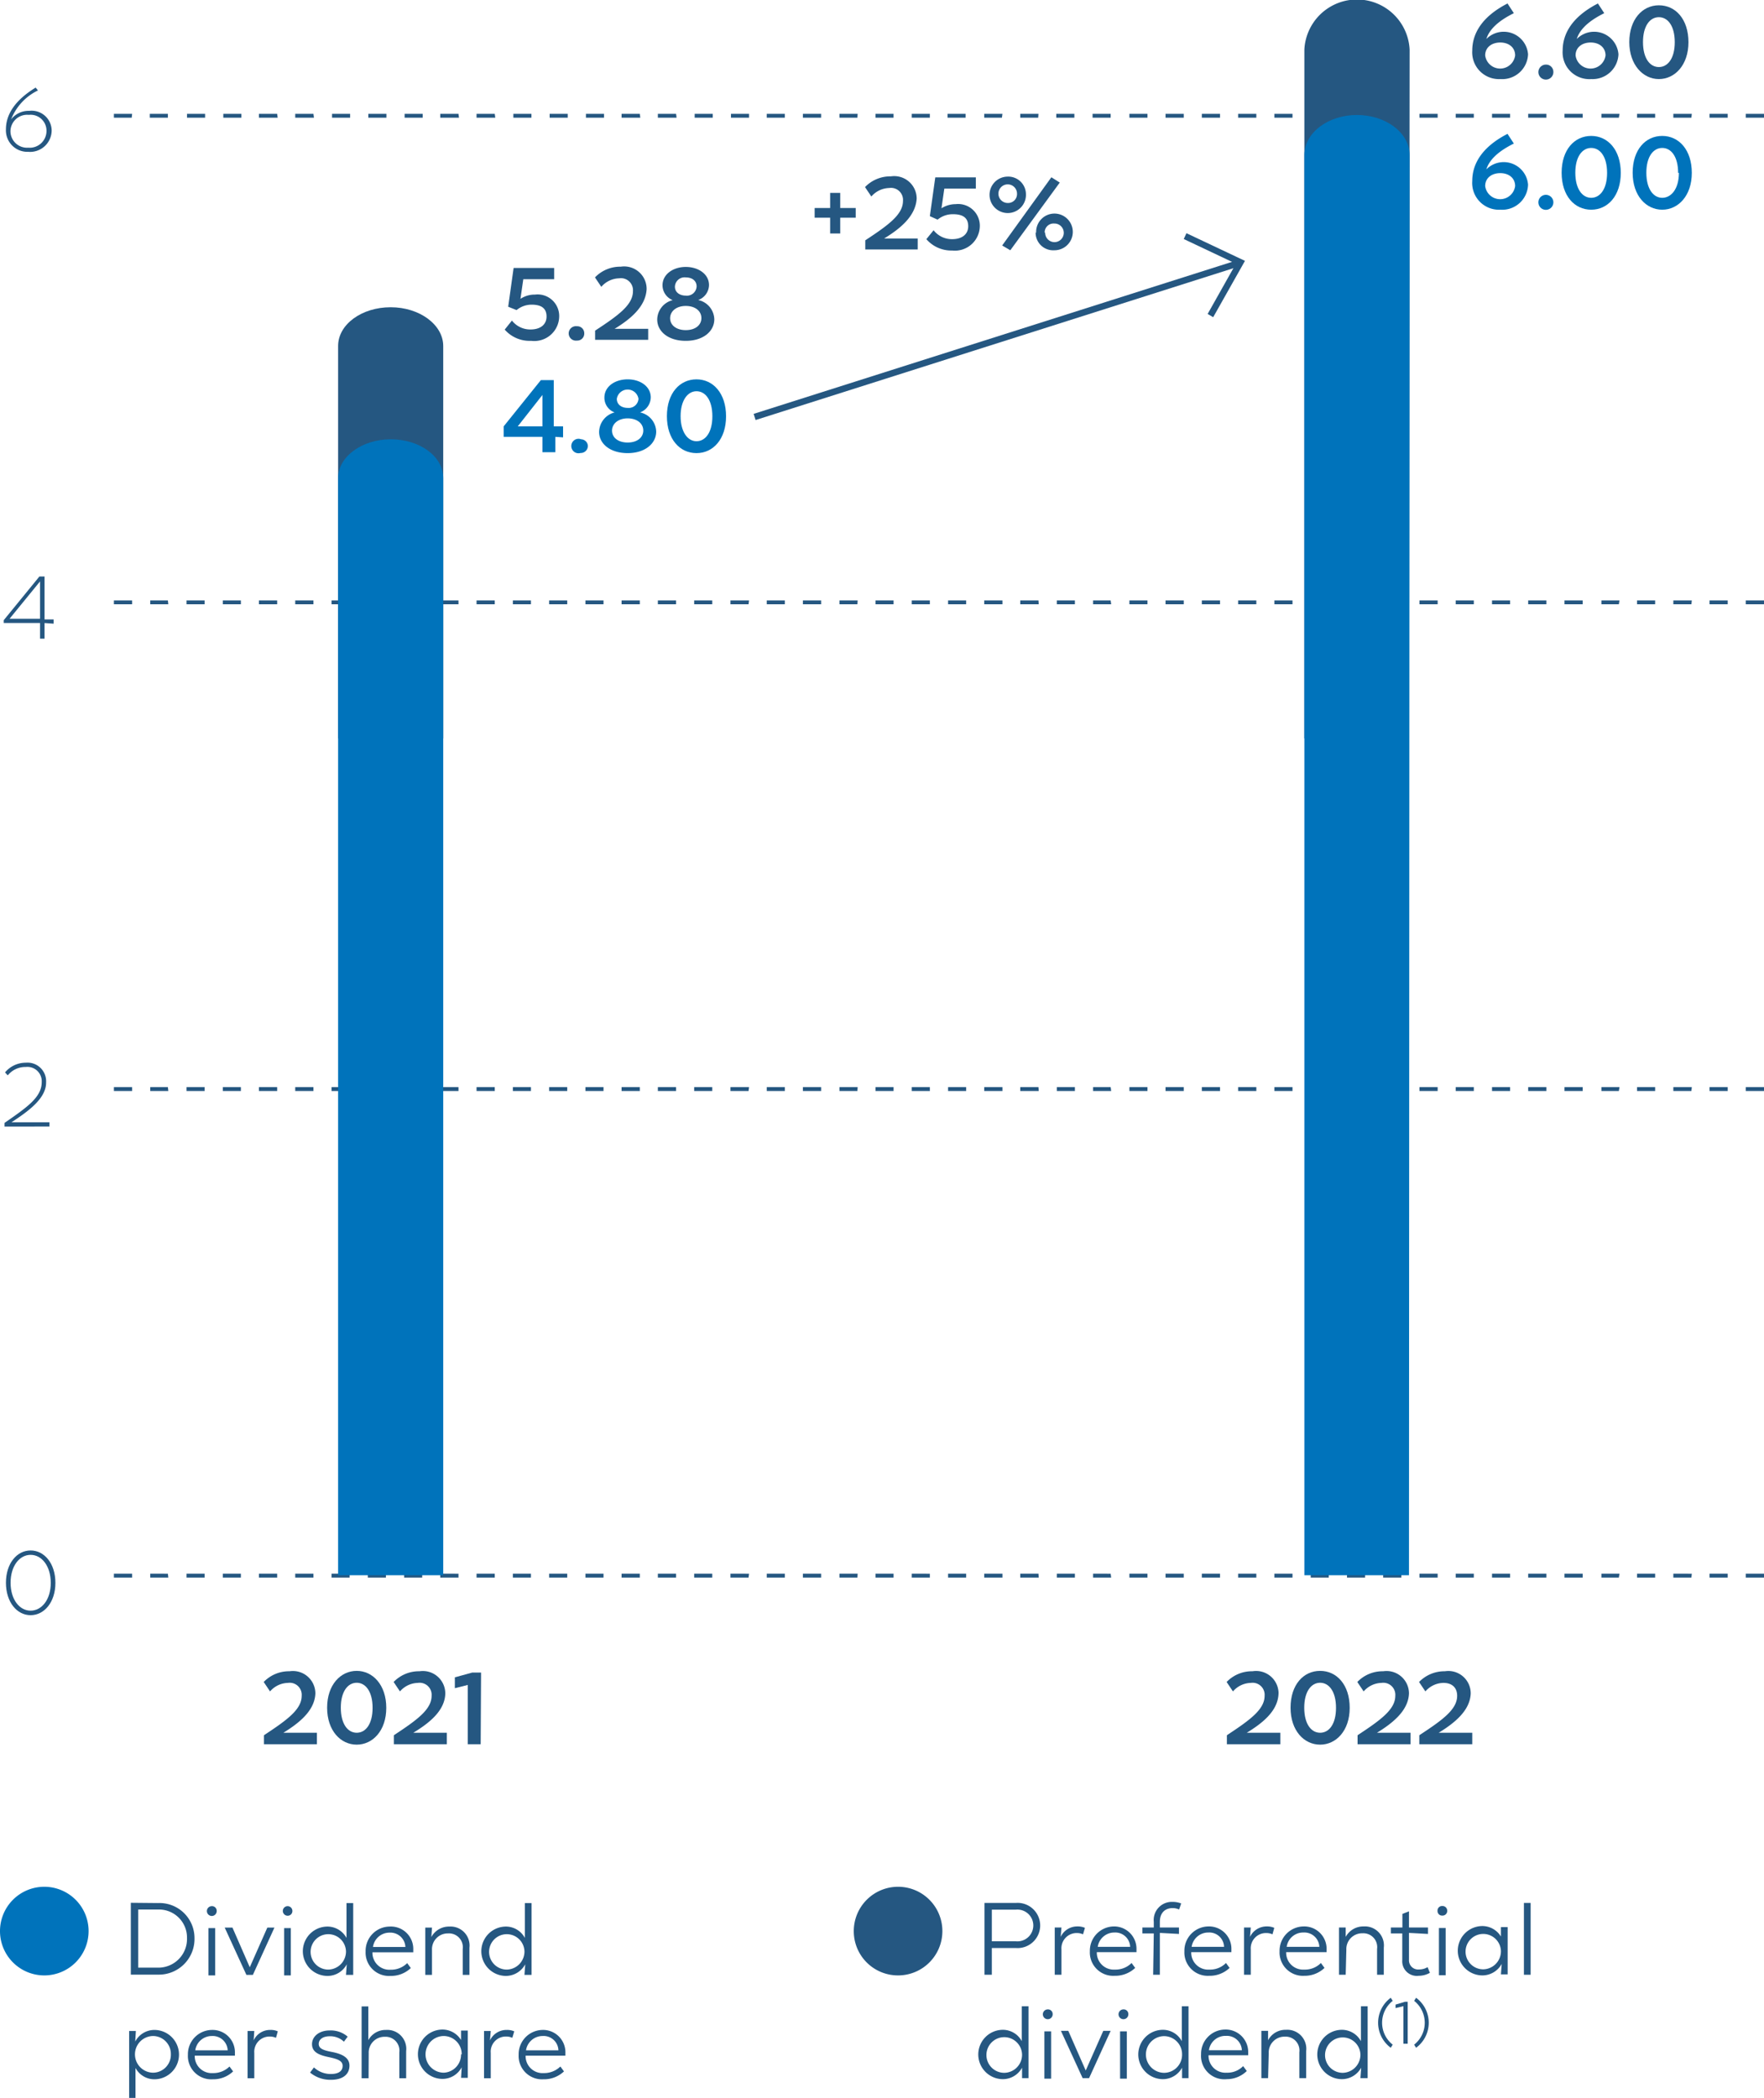 <?xml version="1.0" encoding="utf-8"?>
<svg xmlns="http://www.w3.org/2000/svg" viewBox="0 0 136.59 162.37">
  <defs>
    <style>.cls-1{fill:#255781;}.cls-2{fill:#0073bb;}</style>
  </defs>
  <g id="Layer_2" data-name="Layer 2">
    <g id="Layer_1-2" data-name="Layer 1">
      <path class="cls-1" d="M136.59,9.11h-1.41v-.3h1.41Zm-2.81,0h-1.41v-.3h1.41Zm-2.81,0h-1.4v-.3H131Zm-2.81,0h-1.4v-.3h1.4Zm-2.81,0H124v-.3h1.4Zm-2.8,0h-1.41v-.3h1.41Zm-2.81,0h-1.41v-.3h1.41Zm-2.81,0h-1.4v-.3h1.4Zm-2.81,0h-1.4v-.3h1.4Zm-2.8,0h-1.41v-.3h1.41Zm-2.81,0H107.1v-.3h1.41Zm-2.81,0h-1.4v-.3h1.4Zm-2.81,0h-1.4v-.3h1.4Zm-2.81,0h-1.4v-.3h1.4Zm-2.8,0H95.87v-.3h1.41Zm-2.81,0H93.06v-.3h1.41Zm-2.81,0H90.25v-.3h1.41Zm-2.81,0h-1.4v-.3h1.4ZM86,9.11h-1.4v-.3H86Zm-2.81,0h-1.4v-.3h1.4Zm-2.8,0H79v-.3h1.41Zm-2.81,0H76.21v-.3h1.41Zm-2.81,0h-1.4v-.3h1.4ZM72,9.11H70.6v-.3H72Zm-2.81,0h-1.4v-.3h1.4Zm-2.8,0H65v-.3h1.41Zm-2.81,0H62.17v-.3h1.41Zm-2.81,0h-1.4v-.3h1.4ZM58,9.11h-1.4v-.3H58Zm-2.81,0h-1.4v-.3h1.4Zm-2.8,0H50.94v-.3h1.41Zm-2.81,0H48.13v-.3h1.41Zm-2.81,0h-1.4v-.3h1.4Zm-2.81,0h-1.4v-.3h1.4Zm-2.81,0h-1.4v-.3h1.4Zm-2.8,0H36.9v-.3h1.41Zm-2.81,0H34.09v-.3H35.5Zm-2.81,0h-1.4v-.3h1.4Zm-2.81,0h-1.4v-.3h1.4Zm-2.81,0h-1.4v-.3h1.4Zm-2.8,0H22.86v-.3h1.41Zm-2.81,0H20.05v-.3h1.41Zm-2.81,0h-1.4v-.3h1.4Zm-2.81,0h-1.4v-.3h1.4ZM13,9.11h-1.4v-.3H13Zm-2.8,0H8.82v-.3h1.41Z"/>
      <path class="cls-1" d="M136.59,122.1h-1.41v-.3h1.41Zm-2.81,0h-1.41v-.3h1.41Zm-2.81,0h-1.4v-.3H131Zm-2.81,0h-1.4v-.3h1.4Zm-2.81,0H124v-.3h1.4Zm-2.8,0h-1.41v-.3h1.41Zm-2.81,0h-1.41v-.3h1.41Zm-2.81,0h-1.4v-.3h1.4Zm-2.81,0h-1.4v-.3h1.4Zm-2.8,0h-1.41v-.3h1.41Zm-2.81,0H107.1v-.3h1.41Zm-2.81,0h-1.4v-.3h1.4Zm-2.81,0h-1.4v-.3h1.4Zm-2.81,0h-1.4v-.3h1.4Zm-2.8,0H95.87v-.3h1.41Zm-2.81,0H93.06v-.3h1.41Zm-2.81,0H90.25v-.3h1.41Zm-2.81,0h-1.4v-.3h1.4Zm-2.81,0h-1.4v-.3H86Zm-2.81,0h-1.4v-.3h1.4Zm-2.8,0H79v-.3h1.41Zm-2.81,0H76.21v-.3h1.41Zm-2.81,0h-1.4v-.3h1.4Zm-2.81,0H70.6v-.3H72Zm-2.81,0h-1.4v-.3h1.4Zm-2.8,0H65v-.3h1.41Zm-2.81,0H62.17v-.3h1.41Zm-2.81,0h-1.4v-.3h1.4Zm-2.81,0h-1.4v-.3H58Zm-2.81,0h-1.4v-.3h1.4Zm-2.8,0H50.94v-.3h1.41Zm-2.81,0H48.13v-.3h1.41Zm-2.81,0h-1.4v-.3h1.4Zm-2.81,0h-1.4v-.3h1.4Zm-2.81,0h-1.4v-.3h1.4Zm-2.8,0H36.9v-.3h1.41Zm-2.81,0H34.09v-.3H35.5Zm-2.81,0h-1.4v-.3h1.4Zm-2.81,0h-1.4v-.3h1.4Zm-2.81,0h-1.4v-.3h1.4Zm-2.8,0H22.86v-.3h1.41Zm-2.81,0H20.05v-.3h1.41Zm-2.81,0h-1.4v-.3h1.4Zm-2.81,0h-1.4v-.3h1.4Zm-2.81,0h-1.4v-.3H13Zm-2.8,0H8.82v-.3h1.41Z"/>
      <path class="cls-1" d="M136.59,84.44h-1.41v-.3h1.41Zm-2.81,0h-1.41v-.3h1.41Zm-2.81,0h-1.4v-.3H131Zm-2.81,0h-1.4v-.3h1.4Zm-2.81,0H124v-.3h1.4Zm-2.8,0h-1.41v-.3h1.41Zm-2.81,0h-1.41v-.3h1.41Zm-2.81,0h-1.4v-.3h1.4Zm-2.81,0h-1.4v-.3h1.4Zm-2.8,0h-1.41v-.3h1.41Zm-2.81,0H107.1v-.3h1.41Zm-2.81,0h-1.4v-.3h1.4Zm-2.81,0h-1.4v-.3h1.4Zm-2.81,0h-1.4v-.3h1.4Zm-2.8,0H95.87v-.3h1.41Zm-2.81,0H93.06v-.3h1.41Zm-2.81,0H90.25v-.3h1.41Zm-2.81,0h-1.4v-.3h1.4Zm-2.81,0h-1.4v-.3H86Zm-2.81,0h-1.4v-.3h1.4Zm-2.8,0H79v-.3h1.41Zm-2.81,0H76.21v-.3h1.41Zm-2.81,0h-1.4v-.3h1.4Zm-2.81,0H70.6v-.3H72Zm-2.81,0h-1.4v-.3h1.4Zm-2.8,0H65v-.3h1.41Zm-2.81,0H62.17v-.3h1.41Zm-2.81,0h-1.4v-.3h1.4Zm-2.81,0h-1.4v-.3H58Zm-2.81,0h-1.4v-.3h1.4Zm-2.8,0H50.94v-.3h1.41Zm-2.81,0H48.13v-.3h1.41Zm-2.81,0h-1.4v-.3h1.4Zm-2.81,0h-1.4v-.3h1.4Zm-2.81,0h-1.4v-.3h1.4Zm-2.8,0H36.9v-.3h1.41Zm-2.81,0H34.09v-.3H35.5Zm-2.81,0h-1.4v-.3h1.4Zm-2.81,0h-1.4v-.3h1.4Zm-2.81,0h-1.4v-.3h1.4Zm-2.8,0H22.86v-.3h1.41Zm-2.81,0H20.05v-.3h1.41Zm-2.81,0h-1.4v-.3h1.4Zm-2.81,0h-1.4v-.3h1.4Zm-2.81,0h-1.4v-.3H13Zm-2.8,0H8.82v-.3h1.41Z"/>
      <path class="cls-1" d="M136.59,46.77h-1.41v-.3h1.41Zm-2.81,0h-1.41v-.3h1.41Zm-2.81,0h-1.4v-.3H131Zm-2.81,0h-1.4v-.3h1.4Zm-2.81,0H124v-.3h1.4Zm-2.8,0h-1.41v-.3h1.41Zm-2.81,0h-1.41v-.3h1.41Zm-2.81,0h-1.4v-.3h1.4Zm-2.81,0h-1.4v-.3h1.4Zm-2.8,0h-1.41v-.3h1.41Zm-2.81,0H107.1v-.3h1.41Zm-2.81,0h-1.4v-.3h1.4Zm-2.81,0h-1.4v-.3h1.4Zm-2.81,0h-1.4v-.3h1.4Zm-2.8,0H95.87v-.3h1.41Zm-2.81,0H93.06v-.3h1.41Zm-2.81,0H90.25v-.3h1.41Zm-2.81,0h-1.4v-.3h1.4Zm-2.81,0h-1.4v-.3H86Zm-2.81,0h-1.4v-.3h1.4Zm-2.8,0H79v-.3h1.41Zm-2.81,0H76.21v-.3h1.41Zm-2.81,0h-1.4v-.3h1.4Zm-2.81,0H70.6v-.3H72Zm-2.81,0h-1.4v-.3h1.4Zm-2.8,0H65v-.3h1.41Zm-2.81,0H62.17v-.3h1.41Zm-2.81,0h-1.4v-.3h1.4Zm-2.81,0h-1.4v-.3H58Zm-2.81,0h-1.4v-.3h1.4Zm-2.8,0H50.94v-.3h1.41Zm-2.81,0H48.13v-.3h1.41Zm-2.81,0h-1.4v-.3h1.4Zm-2.81,0h-1.4v-.3h1.4Zm-2.81,0h-1.4v-.3h1.4Zm-2.8,0H36.9v-.3h1.41Zm-2.81,0H34.09v-.3H35.5Zm-2.81,0h-1.4v-.3h1.4Zm-2.81,0h-1.4v-.3h1.4Zm-2.81,0h-1.4v-.3h1.4Zm-2.8,0H22.86v-.3h1.41Zm-2.81,0H20.05v-.3h1.41Zm-2.81,0h-1.4v-.3h1.4Zm-2.81,0h-1.4v-.3h1.4Zm-2.81,0h-1.4v-.3H13Zm-2.8,0H8.82v-.3h1.41Z"/>
      <path class="cls-1" d="M34.32,57.15H26.18V26.78c0-1.67,1.82-3,4.07-3s4.07,1.36,4.07,3"/>
      <path class="cls-1" d="M109.1,57.15H101V3.84a4.08,4.08,0,0,1,8.15,0Z"/>
      <path class="cls-2" d="M34.32,121.92H26.18V37c0-1.63,1.82-3,4.07-3s4.07,1.32,4.07,3"/>
      <path class="cls-2" d="M109.1,121.92H101V12c0-1.71,1.82-3.1,4.07-3.1s4.08,1.39,4.08,3.1Z"/>
      <rect class="cls-1" x="57.5" y="26.04" width="39.48" height="0.5" transform="translate(-4.33 24.62) rotate(-17.62)"/>
      <polygon class="cls-1" points="93.94 24.55 93.51 24.3 95.7 20.41 91.66 18.5 91.87 18.05 96.4 20.19 93.94 24.55"/>
      <path class="cls-1" d="M3.45,48.22v1.21H3.1V48.22H.29V48l2.76-3.38h.4v3.32h.7v.33Zm-.35-.33V45L.74,47.89Z"/>
      <path class="cls-1" d="M.89,86.86H3.83v.33H.35v-.28c1.79-1.24,2.88-2,2.88-3.16A1.11,1.11,0,0,0,2,82.58a1.75,1.75,0,0,0-1.4.65L.39,83A2.09,2.09,0,0,1,2,82.25a1.44,1.44,0,0,1,1.57,1.51C3.59,85,2.21,86,.89,86.86Z"/>
      <path class="cls-1" d="M4.29,122.51c0,1.49-.86,2.5-1.92,2.5S.46,124,.46,122.5s.85-2.5,1.91-2.5S4.29,121,4.29,122.51Zm-.36,0c0-1.31-.7-2.17-1.56-2.17S.82,121.2.82,122.5s.69,2.16,1.55,2.16S3.93,123.81,3.93,122.51Z"/>
      <path class="cls-1" d="M116.18,6.12A2.07,2.07,0,0,1,114,3.91c0-1.32.76-2.63,2.73-3.64l.49.75c-1.37.68-1.93,1.36-2.13,2a1.89,1.89,0,0,1,3.23,1.18A2,2,0,0,1,116.18,6.12ZM115,4.29a1.17,1.17,0,0,0,2.32,0c0-.61-.48-1-1.15-1S115,3.67,115,4.29Z"/>
      <path class="cls-1" d="M120.28,5.55A.58.58,0,1,1,119.7,5,.56.56,0,0,1,120.28,5.55Z"/>
      <path class="cls-1" d="M123.22,6.12A2.07,2.07,0,0,1,121,3.91c0-1.32.76-2.63,2.73-3.64l.49.75c-1.37.68-1.93,1.36-2.13,2a1.89,1.89,0,0,1,3.23,1.18A2,2,0,0,1,123.22,6.12ZM122,4.29a1.17,1.17,0,0,0,2.32,0c0-.61-.48-1-1.15-1S122,3.67,122,4.29Z"/>
      <path class="cls-1" d="M130.74,3.27c0,1.76-1.05,2.85-2.29,2.85S126.16,5,126.16,3.26s1-2.85,2.29-2.85S130.74,1.48,130.74,3.27Zm-1.06,0c0-1.27-.54-1.94-1.23-1.94s-1.23.67-1.23,1.93.54,1.93,1.23,1.93S129.68,4.52,129.68,3.27Z"/>
      <path class="cls-2" d="M116.18,16.23A2.07,2.07,0,0,1,114,14c0-1.32.76-2.63,2.73-3.64l.49.75c-1.37.68-1.93,1.36-2.13,2a1.89,1.89,0,0,1,3.23,1.18A2,2,0,0,1,116.18,16.23ZM115,14.4a1.17,1.17,0,0,0,2.32,0c0-.61-.48-1-1.15-1S115,13.78,115,14.4Z"/>
      <path class="cls-2" d="M120.28,15.66a.58.58,0,0,1-1.16,0,.58.58,0,0,1,1.16,0Z"/>
      <path class="cls-2" d="M125.5,13.38c0,1.77-1,2.85-2.29,2.85s-2.29-1.07-2.29-2.86,1-2.85,2.29-2.85S125.5,11.6,125.5,13.38Zm-1.06,0c0-1.26-.54-1.93-1.23-1.93s-1.23.67-1.23,1.92.54,1.94,1.23,1.94S124.44,14.63,124.44,13.38Z"/>
      <path class="cls-2" d="M131,13.38c0,1.77-1.05,2.85-2.29,2.85s-2.29-1.07-2.29-2.86,1-2.85,2.29-2.85S131,11.6,131,13.38Zm-1.06,0c0-1.26-.54-1.93-1.23-1.93s-1.23.67-1.23,1.92.54,1.94,1.23,1.94S130,14.63,130,13.38Z"/>
      <path class="cls-1" d="M21.94,134.11h2.6V135h-4.1v-.7c1.81-1.19,2.92-2,2.92-3.05a.93.93,0,0,0-1.06-1,1.89,1.89,0,0,0-1.39.66l-.49-.73a2.71,2.71,0,0,1,2-.83,1.74,1.74,0,0,1,2,1.72C24.37,132.39,23.18,133.35,21.94,134.11Z"/>
      <path class="cls-1" d="M29.91,132.18c0,1.77-1.05,2.85-2.29,2.85s-2.29-1.08-2.29-2.86,1.05-2.85,2.29-2.85S29.91,130.4,29.91,132.18Zm-1.06,0c0-1.26-.54-1.94-1.23-1.94s-1.23.68-1.23,1.93.53,1.94,1.23,1.94S28.85,133.43,28.85,132.18Z"/>
      <path class="cls-1" d="M32,134.11h2.6V135h-4.1v-.7c1.81-1.19,2.92-2,2.92-3.05a.93.93,0,0,0-1.06-1,1.89,1.89,0,0,0-1.39.66l-.49-.73a2.71,2.71,0,0,1,2-.83,1.74,1.74,0,0,1,2,1.72C34.45,132.39,33.26,133.35,32,134.11Z"/>
      <path class="cls-1" d="M37.22,135h-1v-4.59l-1,.25v-.84l1.35-.37h.68Z"/>
      <path class="cls-1" d="M96.54,134.11h2.6V135H95v-.7c1.81-1.19,2.92-2,2.92-3.05a.93.93,0,0,0-1.06-1,1.89,1.89,0,0,0-1.39.66l-.49-.73a2.71,2.71,0,0,1,2-.83A1.74,1.74,0,0,1,99,131C99,132.39,97.78,133.35,96.54,134.11Z"/>
      <path class="cls-1" d="M104.51,132.18c0,1.77-1.05,2.85-2.29,2.85s-2.29-1.08-2.29-2.86,1-2.85,2.29-2.85S104.51,130.4,104.51,132.18Zm-1.06,0c0-1.26-.54-1.94-1.23-1.94s-1.23.68-1.23,1.93.53,1.94,1.23,1.94S103.45,133.43,103.45,132.18Z"/>
      <path class="cls-1" d="M106.62,134.11h2.6V135h-4.1v-.7c1.81-1.19,2.92-2,2.92-3.05a.93.93,0,0,0-1.06-1,1.89,1.89,0,0,0-1.39.66l-.49-.73a2.71,2.71,0,0,1,2-.83,1.74,1.74,0,0,1,2,1.72C109.05,132.39,107.86,133.35,106.62,134.11Z"/>
      <path class="cls-1" d="M111.4,134.11H114V135h-4.1v-.7c1.82-1.19,2.93-2,2.93-3.05,0-.6-.36-1-1.07-1a1.89,1.89,0,0,0-1.39.66l-.49-.73a2.74,2.74,0,0,1,2-.83,1.73,1.73,0,0,1,2,1.72C113.83,132.39,112.64,133.35,111.4,134.11Z"/>
      <path class="cls-1" d="M41.13,26.38a2.57,2.57,0,0,1-2.05-.87l.56-.7a1.79,1.79,0,0,0,1.44.69c.78,0,1.24-.39,1.24-1s-.36-.92-1.16-.92A1.82,1.82,0,0,0,40,24l-.65-.26.42-3h3.14v.87H40.52l-.22,1.52a2,2,0,0,1,1.13-.33,1.67,1.67,0,0,1,1.87,1.66A1.93,1.93,0,0,1,41.13,26.38Z"/>
      <path class="cls-1" d="M45.24,25.8a.54.54,0,0,1-.57.56.56.56,0,1,1,0-1.11A.54.54,0,0,1,45.24,25.8Z"/>
      <path class="cls-1" d="M47.59,25.45h2.6v.85H46.08v-.71c1.82-1.19,2.93-2,2.93-3.05a.93.93,0,0,0-1.06-1,1.89,1.89,0,0,0-1.39.66l-.49-.73a2.71,2.71,0,0,1,2-.83,1.74,1.74,0,0,1,2,1.73C50,23.73,48.83,24.69,47.59,25.45Z"/>
      <path class="cls-1" d="M54.9,22.06a1.25,1.25,0,0,1-.84,1.16,1.57,1.57,0,0,1,1.25,1.49c0,.92-.84,1.67-2.21,1.67s-2.21-.74-2.21-1.65a1.57,1.57,0,0,1,1.2-1.5,1.24,1.24,0,0,1-.79-1.15c0-.85.82-1.42,1.8-1.42S54.9,21.22,54.9,22.06Zm-.59,2.56c0-.55-.48-.94-1.21-.94s-1.21.41-1.21.95.48.92,1.21.92S54.31,25.17,54.31,24.62Zm-.37-2.45c0-.44-.35-.7-.84-.7a.75.75,0,0,0-.84.72c0,.44.38.69.84.69A.75.75,0,0,0,53.94,22.17Z"/>
      <path class="cls-1" d="M64.28,16.1V14.93h.78V16.1h1.2v.75h-1.2v1.22h-.78V16.85h-1.2V16.1Z"/>
      <path class="cls-1" d="M68.46,18.46h2.6v.85H67V18.6c1.81-1.19,2.92-2,2.92-3.05a.93.93,0,0,0-1.06-1,1.89,1.89,0,0,0-1.39.66l-.49-.73a2.71,2.71,0,0,1,2-.83,1.74,1.74,0,0,1,2,1.73C70.89,16.74,69.7,17.7,68.46,18.46Z"/>
      <path class="cls-1" d="M73.73,19.39a2.55,2.55,0,0,1-2-.88l.56-.69a1.79,1.79,0,0,0,1.44.69c.78,0,1.24-.39,1.24-1s-.36-.93-1.16-.93A1.83,1.83,0,0,0,72.6,17L72,16.73l.42-3h3.14v.87H73.12l-.22,1.52A2.07,2.07,0,0,1,74,15.8a1.68,1.68,0,0,1,1.87,1.67A1.93,1.93,0,0,1,73.73,19.39Z"/>
      <path class="cls-1" d="M79.44,15A1.41,1.41,0,1,1,78,13.67,1.37,1.37,0,0,1,79.44,15Zm-.69,0a.72.72,0,1,0-.72.71A.69.69,0,0,0,78.75,15Zm-.52,4.37L77.6,19l3.81-5.28.65.41Zm2-1.36a1.42,1.42,0,1,1,1.41,1.36A1.36,1.36,0,0,1,80.19,18Zm.7,0a.72.72,0,1,0,.71-.71A.69.69,0,0,0,80.89,18Z"/>
      <path class="cls-2" d="M43,33.81V35H42V33.81h-3V33l2.88-3.58h1V33h.72v.85ZM42,33V30.57L40.09,33Z"/>
      <path class="cls-2" d="M45.52,34.5a.55.55,0,0,1-.57.56A.56.56,0,1,1,45,34,.54.54,0,0,1,45.52,34.5Z"/>
      <path class="cls-2" d="M50.39,30.76a1.27,1.27,0,0,1-.83,1.16,1.56,1.56,0,0,1,1.25,1.48c0,.92-.85,1.67-2.21,1.67s-2.21-.73-2.21-1.64a1.59,1.59,0,0,1,1.2-1.51,1.21,1.21,0,0,1-.79-1.15c0-.85.81-1.41,1.8-1.41S50.39,29.92,50.39,30.76Zm-.58,2.56c0-.55-.49-.94-1.21-.94s-1.21.41-1.21.95.48.92,1.21.92S49.81,33.87,49.81,33.32Zm-.37-2.45a.85.85,0,0,0-1.68,0c0,.44.37.7.84.7A.76.76,0,0,0,49.44,30.87Z"/>
      <path class="cls-2" d="M56.22,32.22c0,1.77-1,2.85-2.29,2.85S51.64,34,51.64,32.21s1-2.85,2.29-2.85S56.22,30.44,56.22,32.22Zm-1.06,0c0-1.26-.54-1.94-1.23-1.94S52.7,31,52.7,32.21s.54,1.94,1.23,1.94S55.16,33.47,55.16,32.22Z"/>
      <path class="cls-1" d="M2.18,11.75A1.66,1.66,0,0,1,.46,10c0-1.19.77-2.29,2.3-3.22L2.94,7A4.18,4.18,0,0,0,.86,9.24a1.7,1.7,0,0,1,1.4-.66A1.55,1.55,0,0,1,4,10.09,1.67,1.67,0,0,1,2.18,11.75ZM.81,10.17a1.28,1.28,0,0,0,1.37,1.26A1.3,1.3,0,0,0,3.6,10.12,1.23,1.23,0,0,0,2.23,8.89,1.29,1.29,0,0,0,.81,10.17Z"/>
      <path class="cls-2" d="M3.42,152.89A3.43,3.43,0,1,0,0,149.47a3.43,3.43,0,0,0,3.42,3.42"/>
      <path class="cls-1" d="M12.24,147.29A2.71,2.71,0,0,1,15.06,150a2.76,2.76,0,0,1-2.82,2.83H10.13v-5.56Zm-1.54,5h1.6A2.22,2.22,0,0,0,14.48,150a2.17,2.17,0,0,0-2.18-2.21H10.7Z"/>
      <path class="cls-1" d="M16.78,147.89a.38.38,0,1,1-.38-.36A.36.36,0,0,1,16.78,147.89Zm-.64,5v-3.66h.52v3.66Z"/>
      <path class="cls-1" d="M19.34,152.26l1.36-3.07h.55l-1.67,3.66h-.5l-1.68-3.66H18Z"/>
      <path class="cls-1" d="M22.64,147.89a.36.36,0,0,1-.39.38.37.37,0,1,1,.39-.38Zm-.64,5v-3.66h.52v3.66Z"/>
      <path class="cls-1" d="M26.79,152.85l.06-.82a1.68,1.68,0,0,1-1.49.9,1.91,1.91,0,0,1,0-3.82,1.68,1.68,0,0,1,1.47.88l0-.93v-1.77h.52v5.56Zm0-1.83a1.37,1.37,0,1,0-1.37,1.42A1.4,1.4,0,0,0,26.79,151Z"/>
      <path class="cls-1" d="M30.23,152.93a1.81,1.81,0,0,1-1.92-1.9,1.88,1.88,0,0,1,1.86-1.92A1.73,1.73,0,0,1,32,150.89v.21H28.84a1.31,1.31,0,0,0,1.4,1.35,1.77,1.77,0,0,0,1.29-.51l.28.38A2.22,2.22,0,0,1,30.23,152.93Zm-1.35-2.24h2.51a1.16,1.16,0,0,0-1.22-1.11A1.29,1.29,0,0,0,28.88,150.69Z"/>
      <path class="cls-1" d="M33.45,152.85h-.52v-3.66h.52l-.05.73a1.55,1.55,0,0,1,1.4-.81,1.47,1.47,0,0,1,1.55,1.64v2.1h-.52v-2a1.07,1.07,0,0,0-1.13-1.21,1.22,1.22,0,0,0-1.25,1.27Z"/>
      <path class="cls-1" d="M40.61,152.85l.06-.82a1.71,1.71,0,0,1-1.49.9,1.91,1.91,0,0,1,0-3.82,1.66,1.66,0,0,1,1.46.88l0-.93v-1.77h.52v5.56Zm0-1.83a1.37,1.37,0,1,0-1.37,1.42A1.4,1.4,0,0,0,40.61,151Z"/>
      <path class="cls-1" d="M10,157.19h.52l-.05.82a1.68,1.68,0,0,1,1.48-.9,1.91,1.91,0,0,1,0,3.82,1.66,1.66,0,0,1-1.46-.88l0,.93v1.39H10ZM13.23,159a1.39,1.39,0,0,0-1.36-1.42,1.42,1.42,0,0,0,0,2.84A1.39,1.39,0,0,0,13.23,159Z"/>
      <path class="cls-1" d="M16.47,160.93a1.81,1.81,0,0,1-1.92-1.9,1.88,1.88,0,0,1,1.86-1.92,1.73,1.73,0,0,1,1.78,1.78v.21H15.08a1.31,1.31,0,0,0,1.4,1.35,1.77,1.77,0,0,0,1.29-.51l.28.38A2.22,2.22,0,0,1,16.47,160.93Zm-1.35-2.24h2.51a1.16,1.16,0,0,0-1.22-1.11A1.29,1.29,0,0,0,15.12,158.69Z"/>
      <path class="cls-1" d="M19.69,160.85h-.52v-3.66h.52l-.05.73a1.4,1.4,0,0,1,1.3-.81,1.29,1.29,0,0,1,.57.11l-.14.5a1.19,1.19,0,0,0-.49-.1,1.18,1.18,0,0,0-1.19,1.27Z"/>
      <path class="cls-1" d="M25.44,159.21c-.78-.16-1.28-.4-1.28-1s.56-1.06,1.36-1.06a2,2,0,0,1,1.4.48l-.29.39a1.53,1.53,0,0,0-1.11-.42c-.51,0-.84.24-.84.59s.32.49,1,.62,1.38.38,1.38,1.06-.52,1.1-1.43,1.1a2.46,2.46,0,0,1-1.62-.56l.3-.4a1.88,1.88,0,0,0,1.32.51c.56,0,.9-.21.9-.63S26.08,159.35,25.44,159.21Z"/>
      <path class="cls-1" d="M28.54,160.85H28v-5.56h.52v1.77l0,.84a1.52,1.52,0,0,1,1.37-.79,1.47,1.47,0,0,1,1.56,1.64v2.1h-.53v-2a1.07,1.07,0,0,0-1.12-1.21,1.22,1.22,0,0,0-1.25,1.27Z"/>
      <path class="cls-1" d="M35.75,160a1.68,1.68,0,0,1-1.48.9,1.91,1.91,0,0,1,0-3.82,1.69,1.69,0,0,1,1.43.81v-.73h.52v3.66H35.7Zm0-1a1.4,1.4,0,0,0-1.38-1.42,1.42,1.42,0,0,0,0,2.84A1.4,1.4,0,0,0,35.7,159Z"/>
      <path class="cls-1" d="M38,160.85h-.52v-3.66H38l-.06.73a1.41,1.41,0,0,1,1.3-.81,1.36,1.36,0,0,1,.58.11l-.15.5a1.15,1.15,0,0,0-.48-.1A1.17,1.17,0,0,0,38,158.89Z"/>
      <path class="cls-1" d="M42.08,160.93a1.81,1.81,0,0,1-1.92-1.9A1.88,1.88,0,0,1,42,157.11a1.73,1.73,0,0,1,1.78,1.78v.21H40.7a1.31,1.31,0,0,0,1.4,1.35,1.79,1.79,0,0,0,1.29-.51l.28.38A2.25,2.25,0,0,1,42.08,160.93Zm-1.35-2.24h2.51A1.15,1.15,0,0,0,42,157.58,1.3,1.3,0,0,0,40.73,158.69Z"/>
      <path class="cls-1" d="M69.54,152.89a3.43,3.43,0,1,0-3.43-3.42,3.42,3.42,0,0,0,3.43,3.42"/>
      <path class="cls-1" d="M76.23,147.28h2.43a1.75,1.75,0,1,1,0,3.49H76.8v2.07h-.57Zm.57.52v2.45h1.87a1.23,1.23,0,1,0,0-2.45Z"/>
      <path class="cls-1" d="M82.19,152.84h-.52v-3.66h.52l-.06.73a1.41,1.41,0,0,1,1.3-.81,1.36,1.36,0,0,1,.58.11l-.15.5a1.15,1.15,0,0,0-.48-.1,1.18,1.18,0,0,0-1.19,1.27Z"/>
      <path class="cls-1" d="M86.31,152.92a1.81,1.81,0,0,1-1.92-1.9,1.88,1.88,0,0,1,1.87-1.92A1.73,1.73,0,0,1,88,150.88v.21H84.93a1.31,1.31,0,0,0,1.4,1.35,1.75,1.75,0,0,0,1.29-.51l.28.38A2.25,2.25,0,0,1,86.31,152.92ZM85,150.68h2.51a1.15,1.15,0,0,0-1.21-1.11A1.3,1.3,0,0,0,85,150.68Z"/>
      <path class="cls-1" d="M89.34,149.64h-.88v-.46h.88v-.44a1.4,1.4,0,0,1,1.44-1.54,1.87,1.87,0,0,1,.68.12l-.16.47a1.21,1.21,0,0,0-.49-.11c-.6,0-1,.37-1,1.06v.44h1.48v.5l-1.48-.08v3.24h-.52Z"/>
      <path class="cls-1" d="M93.62,152.92a1.81,1.81,0,0,1-1.91-1.9,1.88,1.88,0,0,1,1.86-1.92,1.73,1.73,0,0,1,1.78,1.78v.21H92.24a1.31,1.31,0,0,0,1.4,1.35,1.73,1.73,0,0,0,1.29-.51l.28.38A2.23,2.23,0,0,1,93.62,152.92Zm-1.35-2.24h2.51a1.14,1.14,0,0,0-1.21-1.11A1.3,1.3,0,0,0,92.27,150.68Z"/>
      <path class="cls-1" d="M96.85,152.84h-.52v-3.66h.52l-.06.73a1.42,1.42,0,0,1,1.31-.81,1.32,1.32,0,0,1,.57.11l-.14.5a1.19,1.19,0,0,0-.49-.1,1.18,1.18,0,0,0-1.19,1.27Z"/>
      <path class="cls-1" d="M101,152.92a1.81,1.81,0,0,1-1.92-1.9,1.88,1.88,0,0,1,1.86-1.92,1.73,1.73,0,0,1,1.78,1.78v.21H99.59a1.31,1.31,0,0,0,1.4,1.35,1.73,1.73,0,0,0,1.29-.51l.28.38A2.22,2.22,0,0,1,101,152.92Zm-1.35-2.24h2.51a1.16,1.16,0,0,0-1.22-1.11A1.29,1.29,0,0,0,99.63,150.68Z"/>
      <path class="cls-1" d="M104.2,152.84h-.52v-3.66h.52l0,.73a1.54,1.54,0,0,1,1.39-.81,1.47,1.47,0,0,1,1.56,1.64v2.1h-.52v-2a1.07,1.07,0,0,0-1.13-1.21,1.22,1.22,0,0,0-1.25,1.27Z"/>
      <path class="cls-1" d="M108.59,149.18v-1.05l.51-.2v1.25h1.47v.5l-1.47-.08v2.07a.71.71,0,0,0,.78.76,1.26,1.26,0,0,0,.66-.18l.18.44a1.79,1.79,0,0,1-.87.23,1.13,1.13,0,0,1-1.27-1.21v-2.07h-.88v-.46Z"/>
      <path class="cls-1" d="M112.06,147.88a.36.36,0,0,1-.38.38.35.35,0,0,1-.37-.37.35.35,0,0,1,.37-.37A.36.36,0,0,1,112.06,147.88Zm-.64,5v-3.66h.52v3.66Z"/>
      <path class="cls-1" d="M116.28,152a1.71,1.71,0,0,1-1.49.89,1.91,1.91,0,0,1,0-3.82,1.69,1.69,0,0,1,1.43.81v-.73h.52v3.66h-.52Zm-.06-1a1.37,1.37,0,1,0-1.37,1.42A1.4,1.4,0,0,0,116.22,151Z"/>
      <path class="cls-1" d="M118,152.84v-5.56h.52v5.56Z"/>
      <path class="cls-1" d="M79.14,160.84l0-.81a1.69,1.69,0,0,1-1.48.89,1.91,1.91,0,0,1,0-3.82,1.67,1.67,0,0,1,1.46.88l0-.93v-1.77h.52v5.56Zm0-1.83a1.38,1.38,0,1,0-1.38,1.42A1.4,1.4,0,0,0,79.14,159Z"/>
      <path class="cls-1" d="M81.51,155.88a.38.38,0,1,1-.38-.36A.36.36,0,0,1,81.51,155.88Zm-.64,5v-3.66h.52v3.66Z"/>
      <path class="cls-1" d="M84.07,160.25l1.36-3.07H86l-1.67,3.66h-.5l-1.68-3.66h.57Z"/>
      <path class="cls-1" d="M87.37,155.88a.38.38,0,1,1-.38-.36A.36.36,0,0,1,87.37,155.88Zm-.64,5v-3.66h.52v3.66Z"/>
      <path class="cls-1" d="M91.53,160.84l0-.81a1.69,1.69,0,0,1-1.48.89,1.91,1.91,0,0,1,0-3.82,1.66,1.66,0,0,1,1.46.88l0-.93v-1.77h.52v5.56Zm0-1.83a1.4,1.4,0,0,0-1.38-1.42,1.42,1.42,0,0,0,0,2.84A1.4,1.4,0,0,0,91.53,159Z"/>
      <path class="cls-1" d="M95,160.92A1.81,1.81,0,0,1,93,159a1.88,1.88,0,0,1,1.86-1.92,1.74,1.74,0,0,1,1.79,1.78v.21H93.58a1.31,1.31,0,0,0,1.4,1.35,1.71,1.71,0,0,0,1.28-.51l.28.38A2.2,2.2,0,0,1,95,160.92Zm-1.35-2.24h2.51a1.16,1.16,0,0,0-1.22-1.11A1.29,1.29,0,0,0,93.61,158.68Z"/>
      <path class="cls-1" d="M98.19,160.84h-.52v-3.66h.52l0,.73a1.52,1.52,0,0,1,1.39-.81,1.47,1.47,0,0,1,1.56,1.64v2.1h-.53v-2a1.07,1.07,0,0,0-1.13-1.21,1.22,1.22,0,0,0-1.24,1.27Z"/>
      <path class="cls-1" d="M105.34,160.84l.06-.81a1.71,1.71,0,0,1-1.49.89,1.91,1.91,0,0,1,0-3.82,1.68,1.68,0,0,1,1.47.88l0-.93v-1.77h.52v5.56Zm0-1.83a1.37,1.37,0,1,0-1.37,1.42A1.4,1.4,0,0,0,105.34,159Z"/>
      <path class="cls-1" d="M107.84,158.25l-.15.24a2.4,2.4,0,0,1,0-3.87l.15.24a2.16,2.16,0,0,0,0,3.39Z"/>
      <path class="cls-1" d="M109,158.18h-.33v-2.91l-.61.15v-.27l.73-.22H109Z"/>
      <path class="cls-1" d="M109.5,154.86l.15-.24a2.4,2.4,0,0,1,0,3.87l-.15-.24a2.16,2.16,0,0,0,0-3.39Z"/>
    </g>
  </g>
</svg>